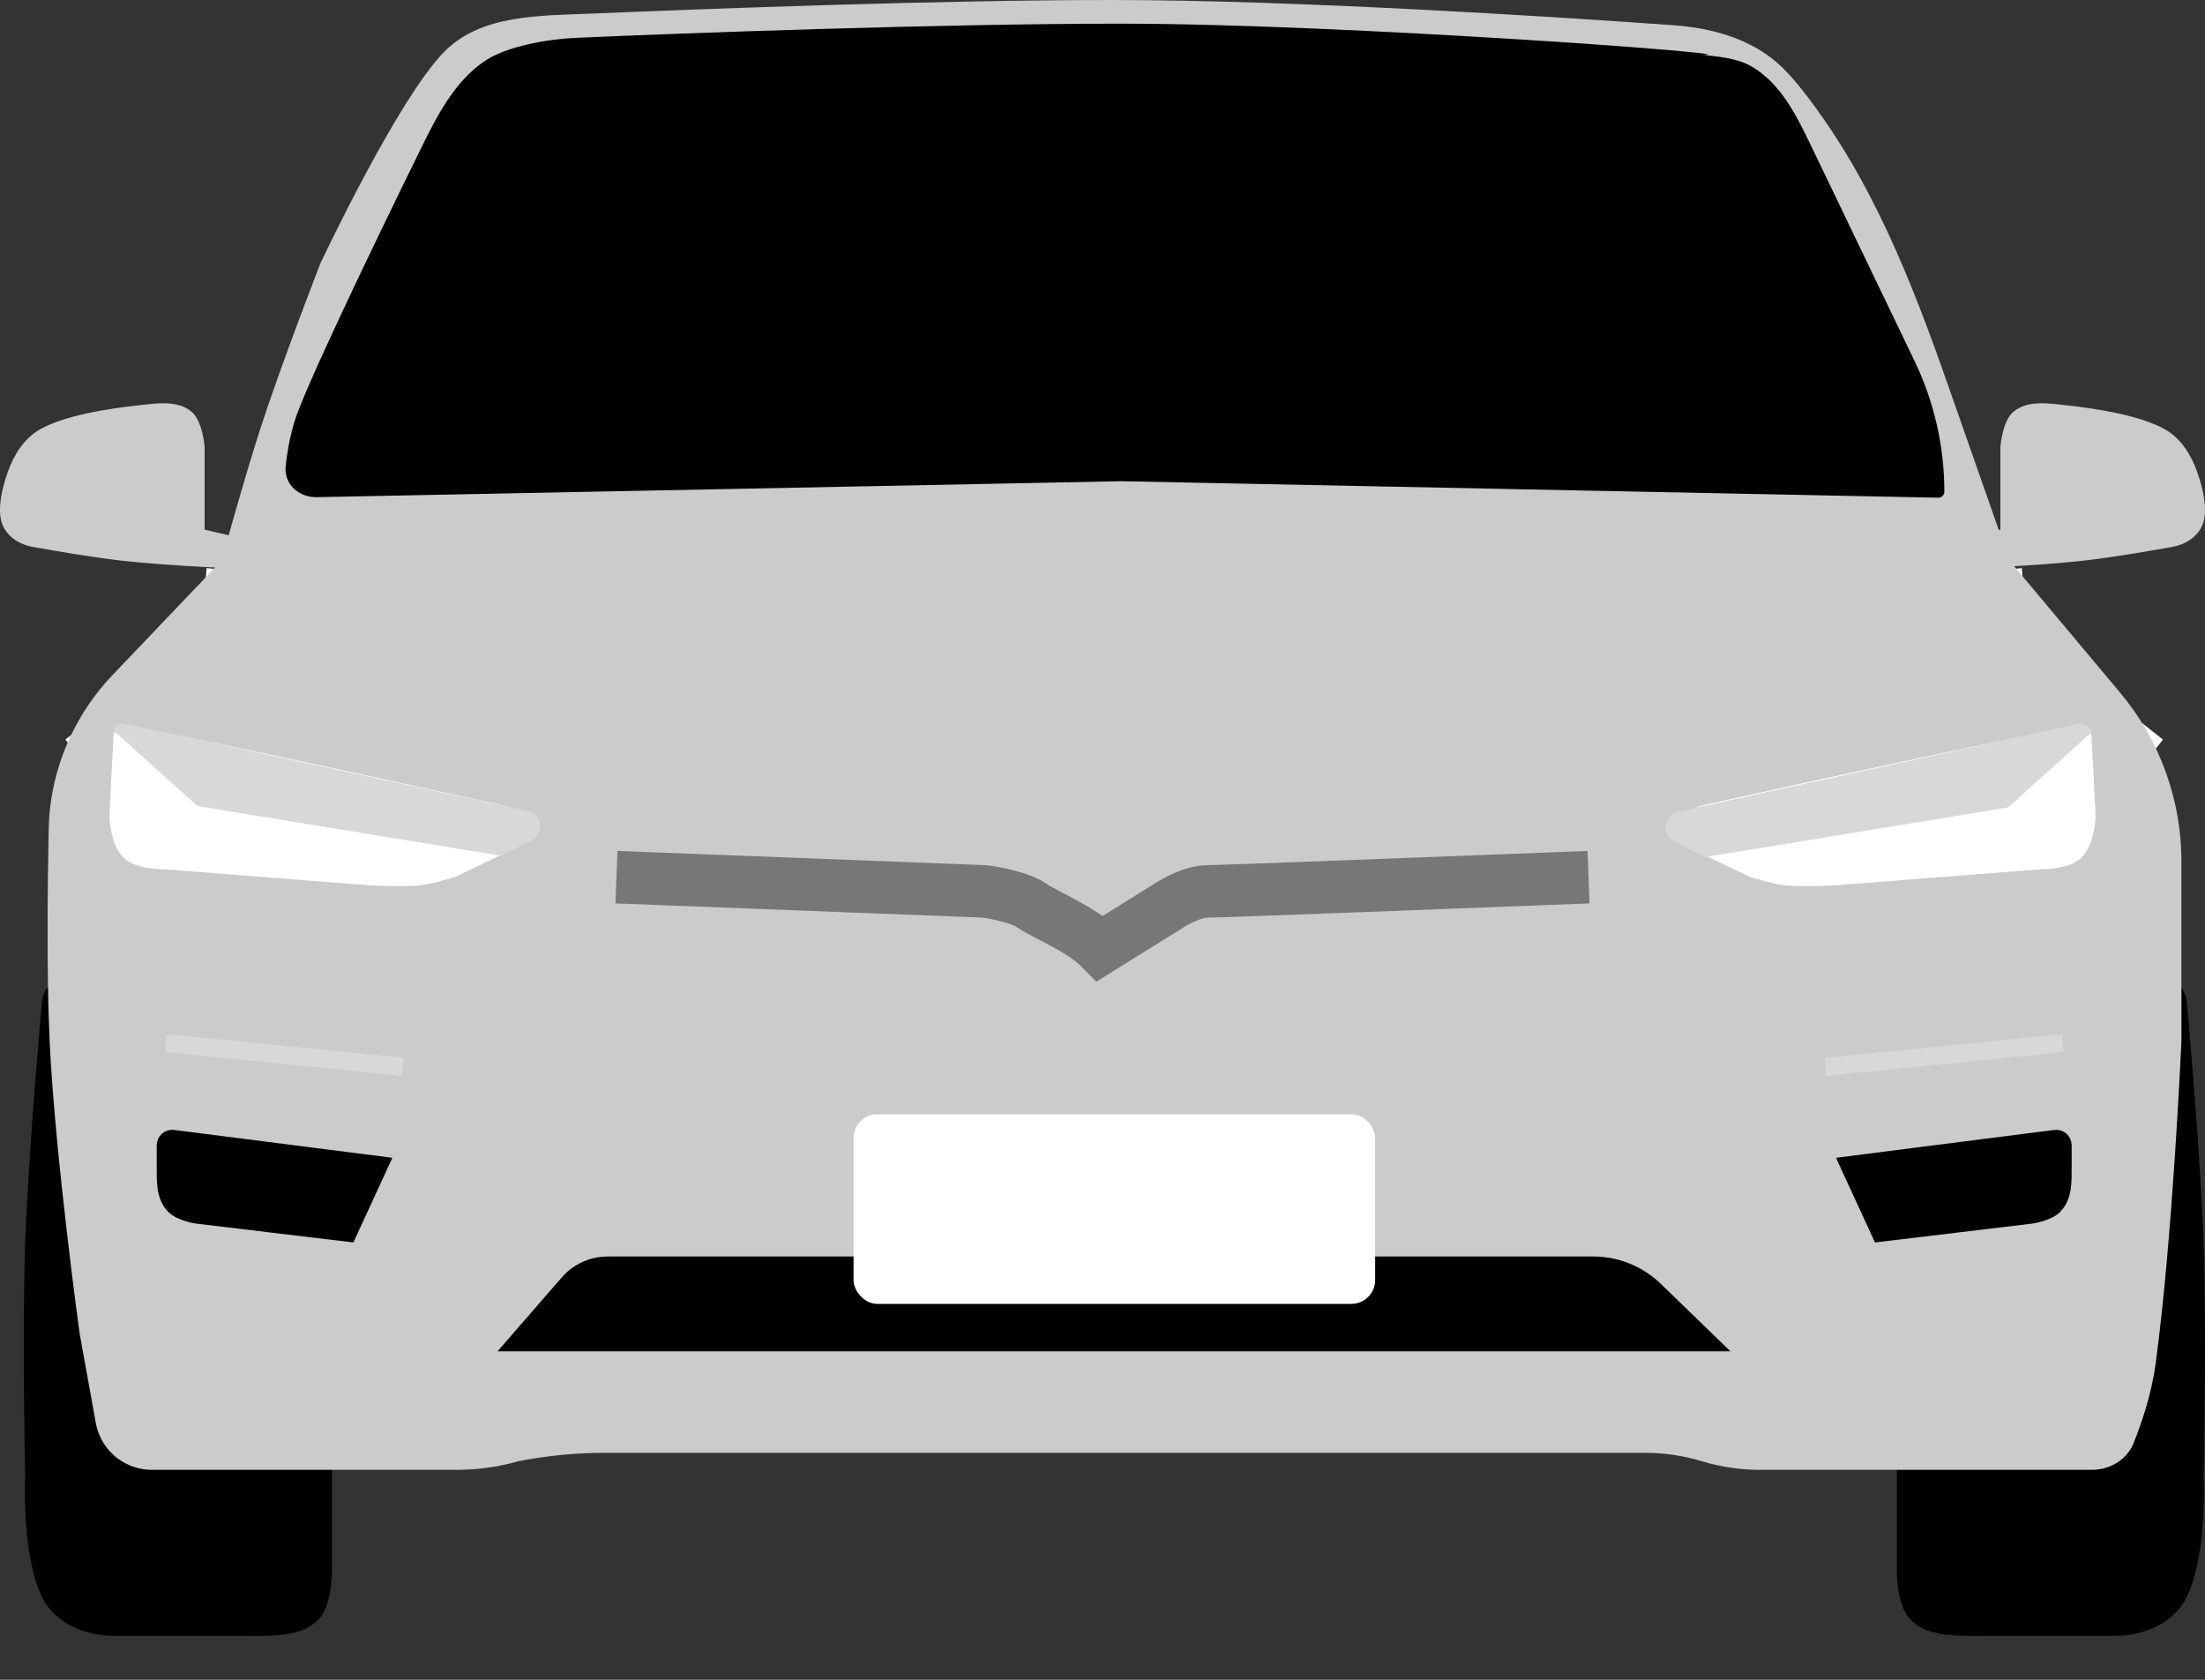 <svg width="42" height="32" viewBox="0 0 42 32" fill="none" xmlns="http://www.w3.org/2000/svg">
<rect x="0" y="0" width="42" height="32" fill="#333333" stroke="none"/>
<path d="M4.105 10.839C4.105 10.839 4.01 11.837 4.105 12.363C4.19 12.834 4.514 13.549 4.514 13.549" stroke="white" stroke-width="0.342"/>
<path d="M38.341 10.839C38.341 10.839 38.435 11.837 38.341 12.363C38.256 12.834 37.931 13.549 37.931 13.549" stroke="white" stroke-width="0.342"/>
<path d="M5.867 20.774V22.129" stroke="white" stroke-width="0.342"/>
<path d="M36.578 20.774V22.129" stroke="white" stroke-width="0.342"/>
<path d="M5.895 23.39V24.411C5.895 24.521 5.853 24.627 5.777 24.707C5.696 24.791 5.585 24.838 5.468 24.838H4.781C4.394 24.838 4.018 24.705 3.718 24.461C3.54 24.316 3.393 24.138 3.294 23.931C3.183 23.701 3.04 23.386 2.959 23.134C2.662 22.213 2.714 20.663 2.714 20.663C2.714 20.487 2.876 20.356 3.048 20.392L3.122 20.407L6.711 21.004C7.685 21.117 8.641 21.357 9.553 21.718L10.882 22.243C11.089 22.325 11.311 22.367 11.534 22.367H21.227" stroke="white" stroke-width="0.342"/>
<path d="M36.489 23.39V24.407C36.489 24.52 36.533 24.628 36.612 24.709C36.693 24.792 36.804 24.838 36.92 24.838H37.637C38.026 24.838 38.405 24.706 38.71 24.464C38.894 24.317 39.047 24.136 39.15 23.925C39.263 23.695 39.407 23.383 39.489 23.134C39.792 22.213 39.739 20.663 39.739 20.663C39.739 20.487 39.577 20.355 39.405 20.391L39.322 20.407L35.656 21.004C34.66 21.117 33.683 21.357 32.748 21.719L31.393 22.243C31.181 22.325 30.956 22.367 30.729 22.367H21.226" stroke="white" stroke-width="0.342"/>
<path d="M9.477 18.967L11.471 16.756C11.734 16.465 12.014 16.18 12.361 15.997C12.927 15.698 13.59 15.663 14.229 15.637L21.342 15.354L28.047 15.633C28.739 15.661 29.462 15.676 30.076 15.997C30.424 16.178 30.703 16.465 30.966 16.756L32.96 18.967" stroke="white" stroke-width="0.342"/>
<path d="M1.352 14.223L2.344 13.441C2.482 13.284 2.973 13.003 3.834 13.128C4.497 13.224 6.382 13.575 7.83 13.85C8.582 13.993 9.308 14.246 9.988 14.6C10.087 14.651 10.182 14.712 10.271 14.78L12.19 16.258" stroke="white" stroke-width="0.342"/>
<path d="M0.48 23.68C0.542 21.911 0.8 19.076 0.8 19.076C0.921 17.957 4.533 17.988 6.324 18.143V27.955V29.846C6.324 29.846 6.347 30.542 6.083 30.832C5.759 31.19 5.198 31.161 4.715 31.161H2.164C1.607 31.161 1.045 30.921 0.8 30.421C0.403 29.61 0.48 28.119 0.48 28.119C0.48 28.119 0.419 25.413 0.48 23.68Z" fill="black"/>
<path d="M41.973 23.68C41.911 21.911 41.653 19.076 41.653 19.076C41.532 17.957 37.92 17.988 36.13 18.143V27.955V29.846C36.13 29.846 36.106 30.542 36.37 30.832C36.694 31.19 37.255 31.161 37.738 31.161H40.289C40.846 31.161 41.408 30.921 41.653 30.421C42.05 29.61 41.973 28.119 41.973 28.119C41.973 28.119 42.034 25.413 41.973 23.68Z" fill="black"/>
<path d="M3.897 10.09L4.968 10.34L4.721 10.839C4.721 10.839 3.21 10.786 2.249 10.673C1.744 10.613 1.068 10.498 0.63 10.42C0.351 10.371 0.094 10.199 0.024 9.924C-0.044 9.654 0.044 9.289 0.146 8.998C0.263 8.666 0.459 8.349 0.766 8.177C1.239 7.911 2.082 7.781 2.63 7.722C2.979 7.684 3.381 7.618 3.65 7.844C3.861 8.022 3.897 8.51 3.897 8.51V10.09Z" fill="#CBCBCB"/>
<path d="M38.103 10.09L37.032 10.34L37.279 10.839C37.279 10.839 38.79 10.786 39.751 10.673C40.256 10.613 40.932 10.498 41.37 10.42C41.649 10.371 41.906 10.199 41.976 9.924C42.044 9.654 41.956 9.289 41.854 8.998C41.737 8.666 41.541 8.349 41.234 8.177C40.761 7.911 39.918 7.781 39.37 7.722C39.021 7.684 38.619 7.618 38.35 7.844C38.139 8.022 38.103 8.51 38.103 8.51V10.09Z" fill="#CBCBCB"/>
<path d="M41.094 14.223L40.101 13.441C39.963 13.284 39.472 13.003 38.612 13.128C37.949 13.224 36.063 13.575 34.615 13.85C33.863 13.993 33.137 14.246 32.458 14.6C32.358 14.651 32.263 14.712 32.174 14.78L30.255 16.258" stroke="white" stroke-width="0.342"/>
<path d="M8.477 0.971C7.588 1.855 6.103 5.017 6.103 5.017C6.103 5.017 5.36 6.926 4.957 8.173C4.642 9.145 4.22 10.682 4.22 10.682L2.147 12.856C1.732 13.29 1.41 13.805 1.2 14.367C1.031 14.821 0.937 15.299 0.928 15.782C0.908 16.767 0.885 18.545 0.945 19.827C1.048 22.016 1.518 25.41 1.518 25.41L1.825 27.108C1.889 27.463 2.126 27.763 2.456 27.908C2.593 27.969 2.742 28 2.892 28H8.7C9.095 28 9.488 27.945 9.869 27.838C10.413 27.73 10.967 27.676 11.522 27.676H31.335C31.703 27.676 32.07 27.731 32.423 27.838C32.776 27.945 33.143 28 33.511 28H33.774H39.852C39.947 28 40.042 27.985 40.132 27.955C40.359 27.88 40.548 27.718 40.638 27.496C40.778 27.149 40.979 26.579 41.06 25.977C41.388 23.549 41.551 19.827 41.551 19.827V16.413C41.551 15.522 41.314 14.647 40.864 13.878C40.722 13.636 40.56 13.406 40.38 13.191L38.277 10.682L37.101 7.326C36.413 5.359 35.64 3.39 34.355 1.749C34.297 1.675 34.239 1.604 34.183 1.538C34.112 1.453 34.034 1.37 33.955 1.292C33.406 0.753 32.638 0.535 31.87 0.48C29.637 0.321 24.668 -0.001 21.166 5.11555e-06C17.884 0.001 13.511 0.165 11.262 0.259C10.278 0.3 9.175 0.277 8.477 0.971Z" fill="#CBCBCB"/>
<path d="M5.601 8.057C5.512 8.369 5.464 8.651 5.441 8.883C5.407 9.225 5.694 9.478 6.038 9.471L21.359 9.167L36.918 9.481C36.982 9.482 37.035 9.431 37.035 9.366C37.035 8.505 36.841 7.654 36.468 6.878L34.489 2.761C34.208 2.175 33.895 1.552 33.322 1.243C33.002 1.071 32.406 1.049 32.406 1.049C33.657 1.049 25.575 0.451 21.359 0.451C17.88 0.451 12.98 0.632 10.97 0.721C10.453 0.743 9.66 0.874 9.231 1.164C8.663 1.549 8.334 2.187 8.031 2.802C7.095 4.707 5.769 7.466 5.601 8.057Z" fill="black"/>
<path d="M11.742 16.71L18.757 16.981C18.975 17.011 19.459 17.107 19.654 17.252C19.85 17.396 20.606 17.703 20.959 18.065L22.265 17.252C22.401 17.162 22.738 16.981 22.999 16.981C23.26 16.981 27.947 16.8 30.258 16.71" stroke="#777777"/>
<path d="M10.702 24.333L9.477 25.742H32.96L31.633 24.456C31.482 24.311 31.309 24.192 31.119 24.105C30.877 23.993 30.613 23.936 30.346 23.936H11.575C11.328 23.936 11.088 24.014 10.889 24.161C10.82 24.211 10.758 24.269 10.702 24.333Z" fill="black"/>
<path d="M2.254 15.543L2.334 14.004C2.338 13.932 6.713 14.883 9.535 15.508C9.814 15.57 9.856 15.948 9.599 16.071L8.612 16.543C8.612 16.543 8.196 16.674 7.968 16.697C7.685 16.726 7.083 16.697 7.083 16.697L3.139 16.389C3.139 16.389 2.692 16.397 2.495 16.235C2.269 16.05 2.254 15.543 2.254 15.543Z" fill="white" stroke="white" stroke-width="0.342"/>
<path d="M3.76 15.355L2.255 14L2.172 13.941C2.192 13.758 2.35 13.77 2.427 13.799L10.057 15.45C10.335 15.51 10.381 15.888 10.125 16.013L9.535 16.301L3.76 15.355Z" fill="#D8D8D8"/>
<path d="M39.746 15.543L39.666 14.004C39.662 13.932 35.287 14.883 32.465 15.508C32.186 15.57 32.144 15.948 32.401 16.071L33.388 16.543C33.388 16.543 33.804 16.674 34.032 16.697C34.315 16.726 34.917 16.697 34.917 16.697L38.861 16.389C38.861 16.389 39.308 16.397 39.505 16.235C39.731 16.05 39.746 15.543 39.746 15.543Z" fill="white" stroke="white" stroke-width="0.342"/>
<path d="M38.248 15.382L39.753 14.027L39.836 13.968C39.816 13.785 39.606 13.771 39.53 13.8L31.966 15.46C31.694 15.52 31.643 15.886 31.89 16.018L32.473 16.328L38.248 15.382Z" fill="#D8D8D8"/>
<path d="M3.156 19.871L7.672 20.323" stroke="#D8D8D8" stroke-width="0.342"/>
<rect x="16.258" y="21.226" width="9.935" height="3.613" rx="0.452" fill="white"/>
<path d="M39.289 19.871L34.773 20.323" stroke="#D8D8D8" stroke-width="0.342"/>
<path d="M3.294 21.695L7.221 22.196L6.628 23.484L3.749 23.139C3.749 23.139 3.452 23.093 3.326 22.966C3.144 22.783 3.156 22.489 3.156 22.232V21.817C3.156 21.743 3.221 21.686 3.294 21.695Z" fill="black" stroke="black" stroke-width="0.342"/>
<path d="M39.151 21.695L35.224 22.196L35.817 23.484L38.696 23.139C38.696 23.139 38.993 23.093 39.12 22.966C39.301 22.783 39.289 22.489 39.289 22.232V21.817C39.289 21.743 39.224 21.686 39.151 21.695Z" fill="black" stroke="black" stroke-width="0.342"/>
</svg>

